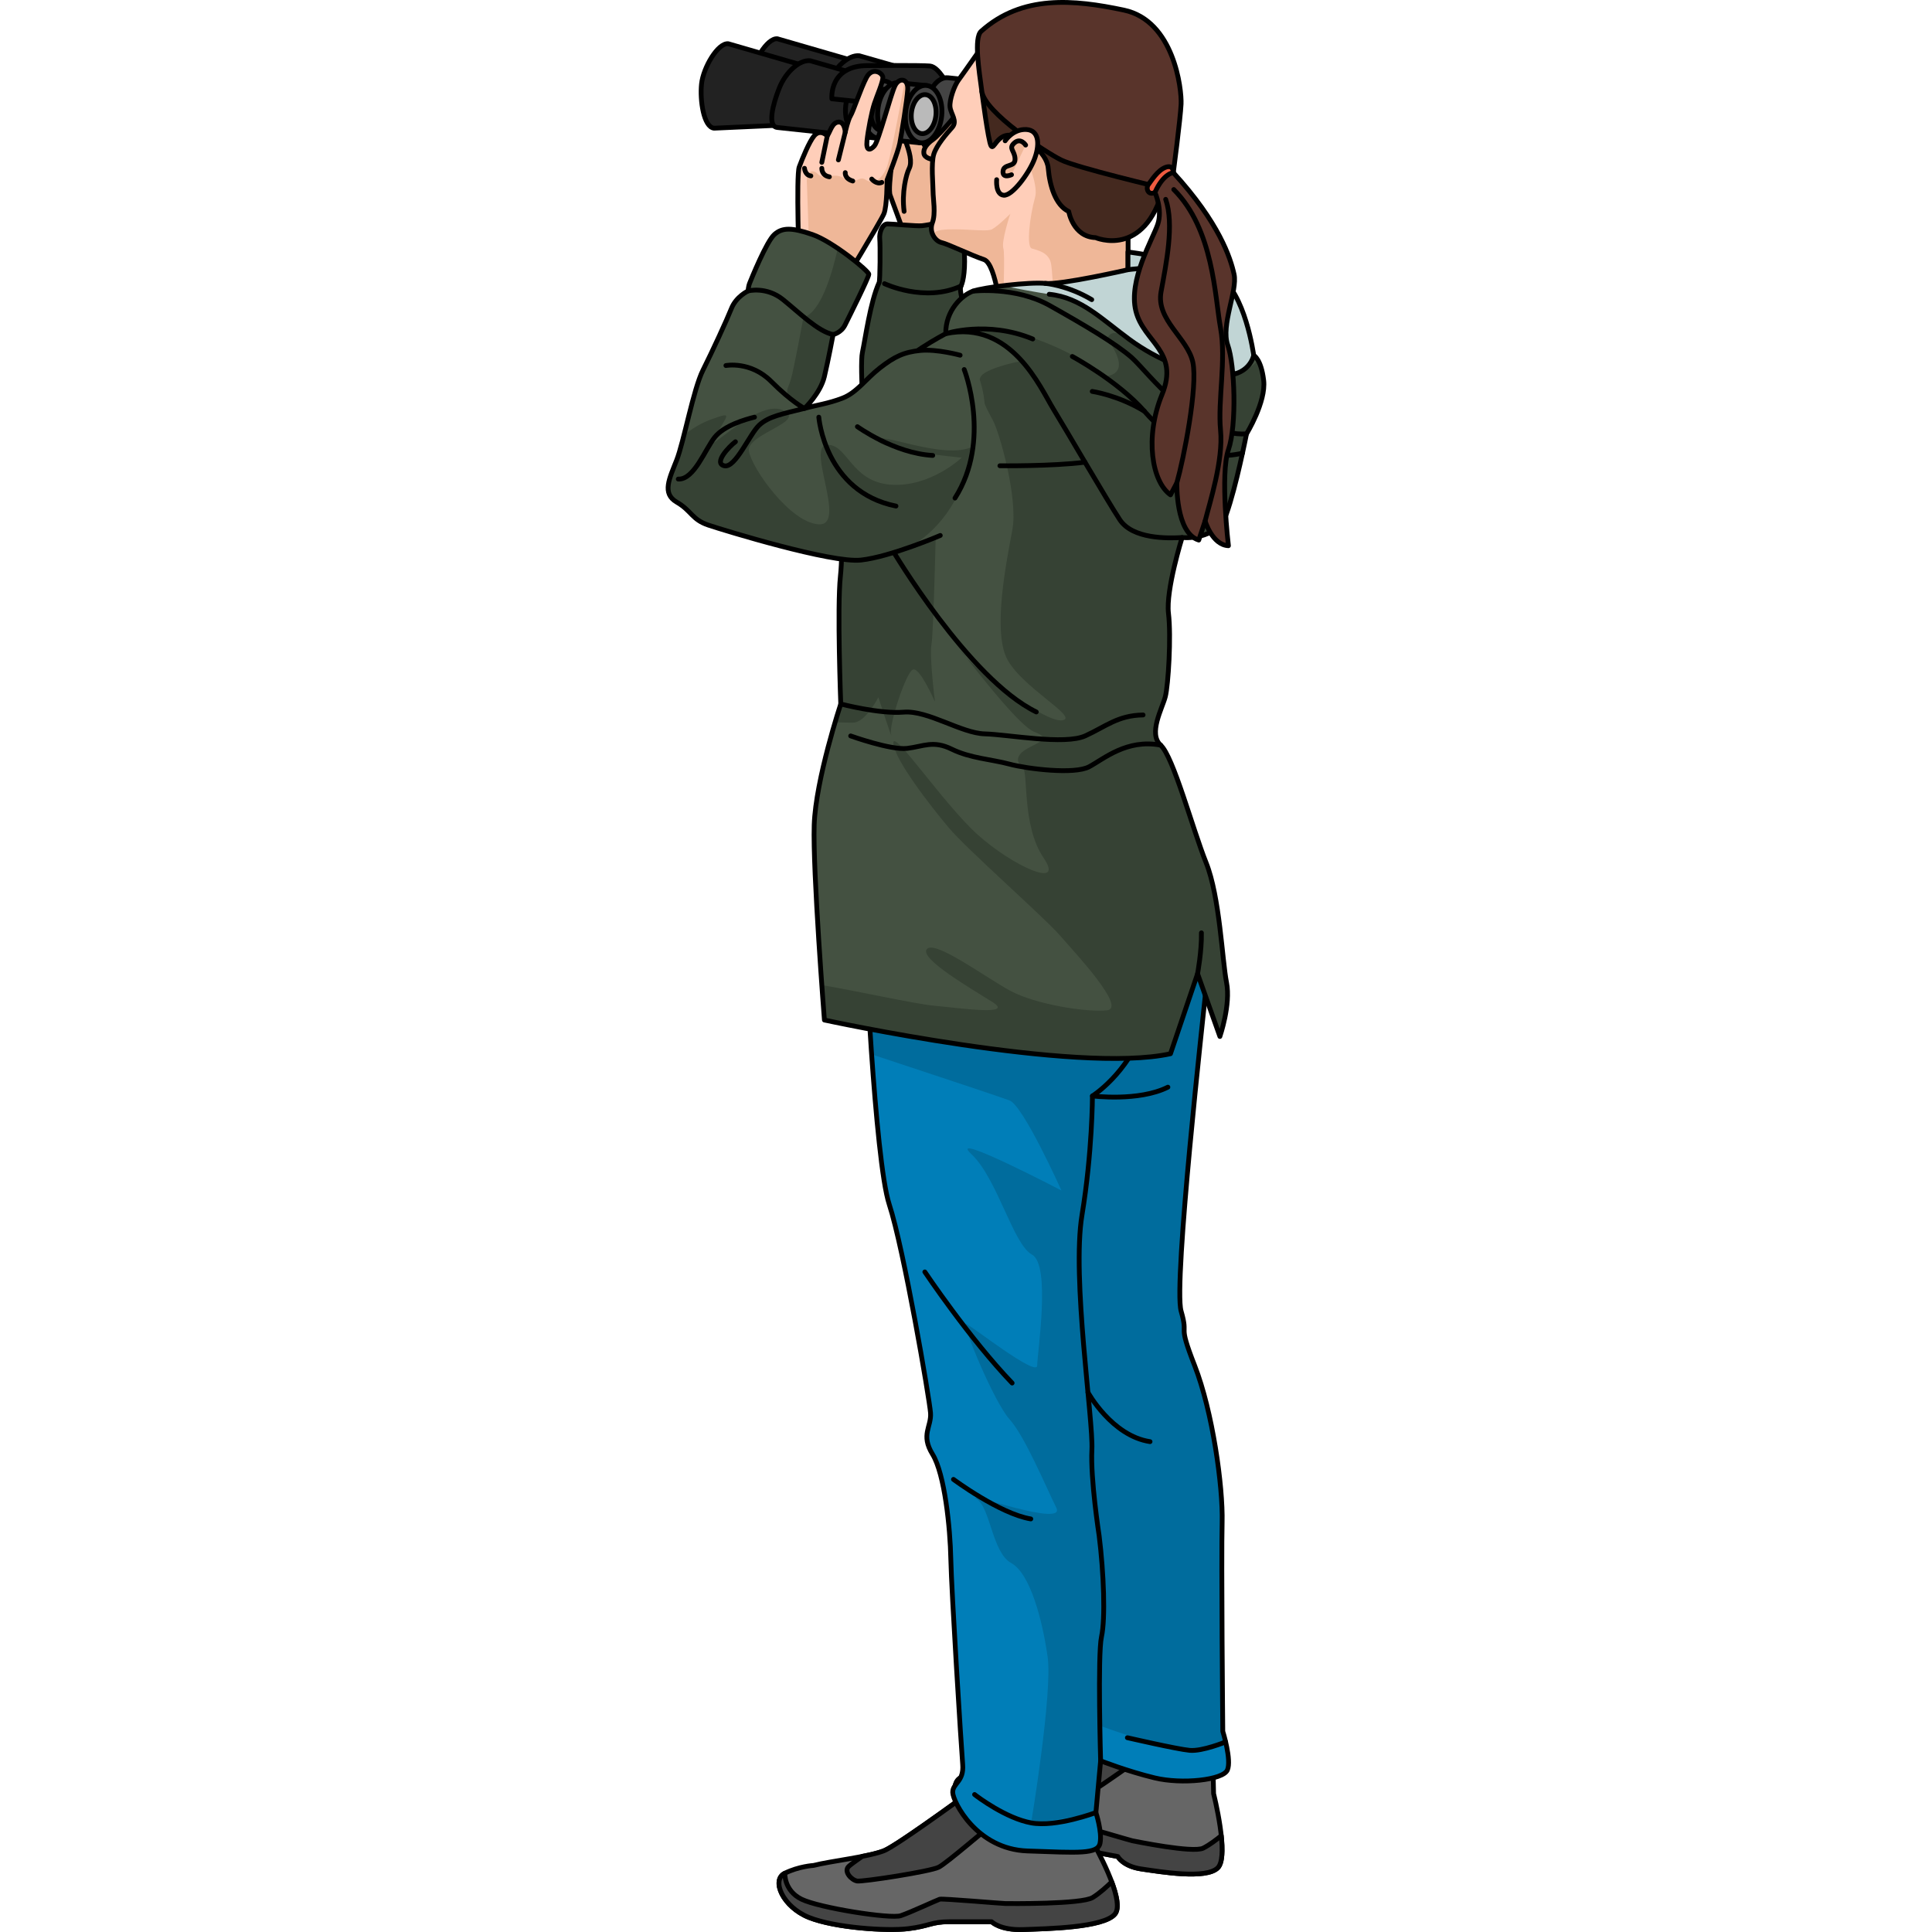 <?xml version="1.0" encoding="utf-8"?>
<!-- Created by: Science Figures, www.sciencefigures.org, Generator: Science Figures Editor -->
<svg version="1.1" id="Camada_1" xmlns="http://www.w3.org/2000/svg" xmlns:xlink="http://www.w3.org/1999/xlink" 
	 width="800px" height="800px" viewBox="0 0 125.493 403.688" enable-background="new 0 0 125.493 403.688"
	 xml:space="preserve">
<g>
	<g>
		<g>
			<path fill="#EFB798" d="M49.34,18.522l-1.282,10.253c0,0-1.794,10.381-1.153,12.047s2.948,8.074,2.948,8.074
				s6.665,1.153,9.1-1.282c2.435-2.435,3.076-22.172,3.076-22.172L49.34,18.522z"/>
			<path fill="none" stroke="#000000" stroke-linecap="round" stroke-linejoin="round" stroke-miterlimit="10" d="M49.34,18.522
				l-1.282,10.253c0,0-1.794,10.381-1.153,12.047s2.948,8.074,2.948,8.074s6.665,1.153,9.1-1.282
				c2.435-2.435,3.076-22.172,3.076-22.172L49.34,18.522z"/>
			<path fill="none" stroke="#000000" stroke-linecap="round" stroke-linejoin="round" stroke-miterlimit="10" d="M58.568,41.079
				c0,0-2.435-7.69-3.717-9.484c-1.282-1.794-2.948-5.511-3.845-6.024c-0.897-0.513-2.051,1.025-1.025,3.589
				s1.538,4.742,0.897,6.024s-1.578,5.011-1.065,8.984"/>
		</g>
		<g>
			<path fill="#364234" d="M44.597,59.023c0.213-0.469,0.25-7.866,0.125-9.115s0.499-3.122,1.623-3.122s5.993,0.499,7.242,0.375
				c1.249-0.125,6.867-1.249,6.867-1.249s1.498,1.373,1.873,5.744c0.375,4.37-0.125,7.117-0.624,8.116
				c-0.499,0.999,0.749,3.871,0.749,6.243c0,2.372,0.624,23.224,0.624,23.224l-21.351,3.996c0,0-1.249-16.732-0.624-19.603
				C41.725,70.76,42.724,63.144,44.597,59.023z"/>
			<g>
				<path fill="none" stroke="#000000" stroke-linecap="round" stroke-linejoin="round" stroke-miterlimit="10" d="M44.597,59.023
					c0.213-0.469,0.25-7.866,0.125-9.115s0.499-3.122,1.623-3.122s5.993,0.499,7.242,0.375c1.249-0.125,6.867-1.249,6.867-1.249
					s1.498,1.373,1.873,5.744c0.375,4.37-0.125,7.117-0.624,8.116c-0.499,0.999,0.749,3.871,0.749,6.243
					c0,2.372,0.624,23.224,0.624,23.224l-21.351,3.996c0,0-1.249-16.732-0.624-19.603C41.725,70.76,42.724,63.144,44.597,59.023z"/>
				<path fill="none" stroke="#000000" stroke-linecap="round" stroke-linejoin="round" stroke-miterlimit="10" d="M45.721,59.273
					c0,0,8.366,3.996,15.982,0.499"/>
			</g>
		</g>
	</g>
	<g>
		<path fill="#222222" stroke="#000000" stroke-linecap="round" stroke-linejoin="round" stroke-miterlimit="10" d="M23.334,8.102
			c-2.159-0.224-5.23,4.982-5.586,8.414c-0.357,3.431,0.456,9.009,2.615,9.233l17.359-0.785l0.974-12.411L23.334,8.102z"/>
		<path fill="#222222" stroke="#000000" stroke-linecap="round" stroke-linejoin="round" stroke-miterlimit="10" d="M40.442,11.649
			c-2.159-0.224-5.078,2.253-6.48,5.801c-1.268,3.209-2.53,7.927-0.371,8.152l17.426,1.872l1.292-12.426L40.442,11.649z"/>
		<path fill="#222222" stroke="#000000" stroke-linecap="round" stroke-linejoin="round" stroke-miterlimit="10" d="M52.264,15.484
			c-2.081-0.216-4.047,2.289-4.39,5.597c-0.344,3.307,1.064,6.164,3.145,6.38l3.669,0.418l1.245-11.977L52.264,15.484z"/>
		
			<ellipse transform="matrix(0.103 -0.995 0.995 0.103 27.819 74.641)" fill="#444444" stroke="#000000" stroke-linecap="round" stroke-linejoin="round" stroke-miterlimit="10" cx="55.311" cy="21.89" rx="6.021" ry="3.788"/>
		<path fill="#222222" stroke="#000000" stroke-linecap="round" stroke-linejoin="round" stroke-miterlimit="10" d="M56.321,17.6
			c-1.511-0.157-2.939,1.663-3.188,4.064c-0.25,2.402,0.773,4.476,2.284,4.633l5.323,0.553l0.904-8.698L56.321,17.6z"/>
		<g>
			<path fill="#222222" stroke="#000000" stroke-linecap="round" stroke-linejoin="round" stroke-miterlimit="10" d="M13.07,9.138
				c-2.159-0.224-5.23,4.982-5.586,8.414c-0.357,3.431,0.456,9.009,2.615,9.233l17.359-0.785l0.974-12.411L13.07,9.138z"/>
			<path fill="#222222" stroke="#000000" stroke-linecap="round" stroke-linejoin="round" stroke-miterlimit="10" d="M30.178,12.685
				c-2.159-0.224-5.078,2.253-6.48,5.801c-1.268,3.209-2.53,7.927-0.371,8.152l17.426,1.872l1.292-12.426L30.178,12.685z"/>
			<path fill="#222222" stroke="#000000" stroke-linecap="round" stroke-linejoin="round" stroke-miterlimit="10" d="M42,16.521
				c-2.081-0.216-4.047,2.289-4.39,5.597c-0.344,3.307,1.064,6.164,3.145,6.38l3.669,0.418l1.245-11.977L42,16.521z"/>
			<path fill="#222222" stroke="#000000" stroke-linecap="round" stroke-linejoin="round" stroke-miterlimit="10" d="M42.271,21.425
				l-7.549-0.776c0,0-0.68-6.955,7.509-6.943c0,0,11.096-0.094,12.985,0.083c1.889,0.178,3.912,4.328,3.912,4.328L42.271,21.425z"/>
			
				<ellipse transform="matrix(0.103 -0.995 0.995 0.103 17.585 65.361)" fill="#444444" stroke="#000000" stroke-linecap="round" stroke-linejoin="round" stroke-miterlimit="10" cx="45.046" cy="22.927" rx="6.021" ry="3.788"/>
			<path fill="#222222" stroke="#000000" stroke-linecap="round" stroke-linejoin="round" stroke-miterlimit="10" d="M46.057,18.636
				c-1.511-0.157-2.939,1.663-3.188,4.064s0.773,4.476,2.284,4.633l5.323,0.553l0.904-8.698L46.057,18.636z"/>
		</g>
		<g>
			
				<ellipse transform="matrix(0.103 -0.995 0.995 0.103 34.825 84.312)" fill="#BABABA" stroke="#000000" stroke-linecap="round" stroke-linejoin="round" stroke-miterlimit="10" cx="64.177" cy="22.839" rx="4.088" ry="2.572"/>
			<path fill="#444444" stroke="#000000" stroke-linecap="round" stroke-linejoin="round" stroke-miterlimit="10" d="M58.991,16.247
				c-2.081-0.216-4.047,2.289-4.39,5.597c-0.344,3.307,1.064,6.164,3.145,6.38l5.809,0.604L64.8,16.851L58.991,16.247z"/>
			
				<ellipse transform="matrix(0.103 -0.995 0.995 0.103 34.825 84.312)" fill="#444444" stroke="#000000" stroke-linecap="round" stroke-linejoin="round" stroke-miterlimit="10" cx="64.177" cy="22.839" rx="6.021" ry="3.788"/>
		</g>
		<path fill="#444444" stroke="#000000" stroke-linecap="round" stroke-linejoin="round" stroke-miterlimit="10" d="M48.727,17.284
			c-2.081-0.216-4.047,2.289-4.39,5.597c-0.344,3.307,1.064,6.164,3.145,6.38l5.809,0.604l1.245-11.977L48.727,17.284z"/>
		
			<ellipse transform="matrix(0.103 -0.995 0.995 0.103 24.591 75.032)" fill="#444444" stroke="#000000" stroke-linecap="round" stroke-linejoin="round" stroke-miterlimit="10" cx="53.913" cy="23.876" rx="6.021" ry="3.788"/>
		
			<ellipse transform="matrix(0.103 -0.995 0.995 0.103 24.591 75.032)" fill="#BABABA" stroke="#000000" stroke-linecap="round" stroke-linejoin="round" stroke-miterlimit="10" cx="53.913" cy="23.876" rx="4.088" ry="2.572"/>
	</g>
	<g>
		<g>
			<path fill="#666666" stroke="#000000" stroke-linecap="round" stroke-linejoin="round" stroke-miterlimit="10" d="
				M98.545,359.025c0,0-16.544,10.11-19.26,10.881s-9.393,0.417-12.351,0.774c0,0-2.513-0.296-5.108,0.683
				c-2.596,0.979-1.635,6.876,2.295,9.838s12.47,5.331,16.135,5.478s4.145-0.683,7.088-0.12c2.943,0.562,7.126,1.361,7.126,1.361
				s1.055,2.045,4.962,2.607c3.907,0.562,13.546,2.219,15.949-0.271s-0.899-15.469-0.899-15.469l-0.271-12.032L98.545,359.025z"/>
			<path fill="#444444" stroke="#000000" stroke-linecap="round" stroke-linejoin="round" stroke-miterlimit="10" d="M64.121,381.2
				c3.93,2.962,12.47,5.331,16.135,5.478c3.665,0.147,4.145-0.683,7.088-0.121c2.943,0.562,7.126,1.361,7.126,1.361
				s1.055,2.045,4.962,2.607c3.907,0.562,13.546,2.219,15.949-0.271c0.98-1.015,1.011-3.775,0.704-6.688
				c-0.924,0.762-2.428,1.923-3.777,2.599c-2.131,1.067-14.181-1.419-14.8-1.537c-0.62-0.118-10.331-3.079-10.83-2.99
				s-5.312,1.75-7.152,2.136c-1.84,0.386-13.327-4.205-15.931-6.545c-2.604-2.34-1.77-5.867-1.77-5.867
				C59.23,372.341,60.191,378.238,64.121,381.2z"/>
			<path fill="#444444" stroke="#000000" stroke-linecap="round" stroke-linejoin="round" stroke-miterlimit="10" d="
				M79.285,369.905c-0.932,0.265-2.333,0.395-3.887,0.469c-1.222,0.705-2.247,1.322-2.611,1.607
				c-1.133,0.889-0.079,2.934,0.817,3.289c0.896,0.355,12.612,0.382,14.176-0.241c1.564-0.623,9.773-6.611,11.405-7.59
				c1.109-0.665-0.897-4.817-2.296-7.41C92.633,362.604,81.474,369.284,79.285,369.905z"/>
		</g>
		<g>
			<path fill="#666666" stroke="#000000" stroke-linecap="round" stroke-linejoin="round" stroke-miterlimit="10" d="M66.366,372.4
				c0,0-17.637,13.034-20.738,14.302c-3.101,1.267-11.241,2.172-14.73,3.078c0,0-3.101,0.181-6.008,1.629s-0.388,7.06,5.039,9.233
				s16.281,2.897,20.738,2.353s4.845-1.448,8.528-1.448s8.916,0,8.916,0s1.744,1.81,6.59,1.629
				c4.845-0.181,16.862-0.362,19.188-3.259c2.326-2.897-4.652-15.026-4.652-15.026l-3.101-11.767L66.366,372.4z"/>
			<path fill="#444444" stroke="#000000" stroke-linecap="round" stroke-linejoin="round" stroke-miterlimit="10" d="
				M29.928,400.641c5.427,2.172,16.281,2.896,20.738,2.353c4.458-0.543,4.845-1.448,8.528-1.448c3.682,0,8.916,0,8.916,0
				s1.744,1.811,6.59,1.629c4.845-0.181,16.862-0.362,19.188-3.259c0.948-1.181,0.349-3.898-0.692-6.701
				c-0.939,0.922-2.487,2.345-3.959,3.261c-2.326,1.448-17.443,1.267-18.219,1.267c-0.775,0-13.18-1.086-13.761-0.905
				c-0.581,0.181-6.008,2.716-8.14,3.44c-2.132,0.724-17.056-1.629-20.738-3.44c-3.683-1.81-3.489-5.431-3.489-5.431
				C21.982,392.857,24.501,398.469,29.928,400.641z"/>
			<path fill="#444444" stroke="#000000" stroke-linecap="round" stroke-linejoin="round" stroke-miterlimit="10" d="
				M45.627,386.701c-1.064,0.435-2.725,0.826-4.584,1.19c-1.312,0.921-2.408,1.72-2.781,2.068c-1.163,1.086,0.581,2.897,1.744,3.078
				c1.163,0.181,15.311-1.991,17.056-2.896c1.744-0.905,10.272-8.328,12.017-9.595c1.186-0.861-2.193-4.563-4.481-6.848
				C60.055,377.025,48.126,385.68,45.627,386.701z"/>
		</g>
		<g>
			<path fill="#007EB8" d="M41.509,194.428c0,0,2.165,47.986,5.199,57.231s8.41,40.639,8.627,43.568
				c0.217,2.928-2.11,4.534,0.423,8.643c2.534,4.109,3.688,15.364,3.816,21.92c0.129,6.556,2.177,39.222,2.479,42.885
				c0.302,3.663-2.146,3.925-2.081,5.87c0.065,1.945,4.978,11.846,15.61,12.211c10.631,0.364,14.718,0.737,15.178-1.644
				c0.46-2.382-0.872-6.381-0.872-6.381l0.987-10.817c0,0,5.616,2.209,11.308,3.577c5.692,1.368,14.259,0.453,15.178-1.645
				c0.919-2.098-0.959-8.086-0.959-8.086s-0.337-36.145-0.137-43.641c0.199-7.496-2.002-23.209-5.736-32.76
				c-3.733-9.551-1.178-5.682-2.837-11.408c-1.659-5.726,4.809-63.307,5.05-65.951c0.241-2.644,1.977-13.693-1.719-14.365
				C107.328,192.96,41.509,194.428,41.509,194.428z"/>
			<path fill="#006C9D" d="M116.402,361.758c0,0-0.337-36.146-0.137-43.641c0.199-7.496-2.002-23.209-5.736-32.76
				c-3.733-9.551-1.178-5.682-2.837-11.408c-1.659-5.726,4.809-63.307,5.05-65.951c0.241-2.644,1.977-13.693-1.719-14.365
				c-3.696-0.672-69.515,0.795-69.515,0.795s0.562,12.442,1.513,25.875c9.364,3.093,26.709,8.835,28.811,9.623
				c2.897,1.086,10.862,18.827,10.862,18.827s-24.258-12.672-18.827-7.603c5.431,5.069,8.69,18.827,12.672,21
				c3.983,2.173,1.086,20.638,1.086,23.172c0,2.534-13.758-8.328-14.845-8.69c-1.086-0.362,5.793,16.293,9.052,19.914
				c3.259,3.621,7.603,14.121,9.776,18.465c2.172,4.345-19.552-3.621-16.655-1.81c2.897,1.81,3.259,11.224,7.241,13.397
				c3.983,2.172,6.517,11.948,7.603,19.552c1.086,7.603-3.439,34.737-3.439,34.737s8.144-0.814,13.541-2.302l0.974-10.674
				l-0.034-7.279c0,0,11.948,4.345,16.836,4.888c4.888,0.543,6.517-0.724,6.517-0.724l2.91-0.349
				C116.773,362.946,116.402,361.758,116.402,361.758z"/>
			<path fill="none" stroke="#000000" stroke-linecap="round" stroke-linejoin="round" stroke-miterlimit="10" d="M41.509,194.428
				c0,0,2.165,47.986,5.199,57.231s8.41,40.639,8.627,43.568c0.217,2.928-2.11,4.534,0.423,8.643
				c2.534,4.109,3.688,15.364,3.816,21.92c0.129,6.556,2.177,39.222,2.479,42.885c0.302,3.663-2.146,3.925-2.081,5.87
				c0.065,1.945,4.978,11.846,15.61,12.211c10.631,0.364,14.718,0.737,15.178-1.644c0.46-2.382-0.872-6.381-0.872-6.381
				l0.987-10.817c0,0,5.616,2.209,11.308,3.577c5.692,1.368,14.259,0.453,15.178-1.645c0.919-2.098-0.959-8.086-0.959-8.086
				s-0.337-36.145-0.137-43.641c0.199-7.496-2.002-23.209-5.736-32.76c-3.733-9.551-1.178-5.682-2.837-11.408
				c-1.659-5.726,4.809-63.307,5.05-65.951c0.241-2.644,1.977-13.693-1.719-14.365C107.328,192.96,41.509,194.428,41.509,194.428z"
				/>
			<path fill="none" stroke="#000000" stroke-linecap="round" stroke-linejoin="round" stroke-miterlimit="10" d="M90.875,367.912
				c0,0-0.648-22.116,0.184-25.918c0.832-3.802,0.486-13.287-0.495-21.132c0,0-1.831-11.801-1.512-17.953
				c0.319-6.152-4.238-35.896-2.069-49.029c2.168-13.133,2.183-24.887,2.183-24.887s7.29-4.546,10.856-14.4"/>
			<path fill="none" stroke="#000000" stroke-linecap="round" stroke-linejoin="round" stroke-miterlimit="10" d="M89.165,228.993
				c0,0,9.652,1.236,15.769-1.833"/>
			<path fill="none" stroke="#000000" stroke-linecap="round" stroke-linejoin="round" stroke-miterlimit="10" d="M88.227,290.929
				c0,0,4.967,9.085,12.976,10.301"/>
			<path fill="none" stroke="#000000" stroke-linecap="round" stroke-linejoin="round" stroke-miterlimit="10" d="M60.127,309.115
				c0,0,9.66,7.184,16.159,8.262"/>
			<path fill="none" stroke="#000000" stroke-linecap="round" stroke-linejoin="round" stroke-miterlimit="10" d="M64.539,374.961
				c0.677,0.547,6.576,4.963,11.821,5.926c5.244,0.963,13.528-2.159,13.528-2.159"/>
			<path fill="none" stroke="#000000" stroke-linecap="round" stroke-linejoin="round" stroke-miterlimit="10" d="M96.466,363.09
				c0,0,10.385,2.402,13.029,2.643c2.644,0.241,7.502-1.762,7.502-1.762"/>
			<path fill="none" stroke="#000000" stroke-linecap="round" stroke-linejoin="round" stroke-miterlimit="10" d="M54.145,265.767
				c0,0,9.387,14.002,18.241,23.216"/>
		</g>
		<g>
			<g>
				<path fill="#EFB798" stroke="#000000" stroke-linecap="round" stroke-linejoin="round" stroke-miterlimit="10" d="
					M61.181,23.371c0,0-3.839,4.725-5.315,5.758c-1.476,1.034-2.067,2.067-1.919,2.953s1.476,1.329,2.953,1.329
					c1.476,0,3.691-0.148,3.691-0.148l1.476-7.235L61.181,23.371z"/>
				<path fill="#FFCEB9" d="M67.53,7.72c0,0-5.463,7.825-6.349,9.007c-0.886,1.181-1.919,4.134-1.772,5.611
					c0.148,1.476,1.624,2.953,0.443,4.282s-3.248,3.691-3.839,5.611c-0.591,1.919-0.148,6.349-0.148,7.825
					c0,1.476,0.591,4.577-0.148,6.497s0.591,3.839,1.919,4.134c1.329,0.295,6.201,2.658,8.859,3.544
					c2.658,0.886,3.691,12.698,3.691,12.698l26.429-1.329c0,0,0-14.765,0-15.503c0-0.738,6.349-22.738,6.644-25.986
					c0.295-3.248-3.248-18.161-9.597-19.637C87.315,2.995,72.697,2.257,67.53,7.72z"/>
				<path fill="#EFB798" d="M70.556,51.911c-0.483-1.448,1.448-7.241,1.448-7.241s-2.655,2.655-3.862,3.259
					c-1.207,0.603-6.879-0.362-10.5,0.121c-1.015,0.135-1.564,0.492-1.844,0.931c0.386,0.878,1.106,1.544,1.839,1.706
					c1.329,0.295,6.201,2.658,8.859,3.544c2.658,0.886,3.691,12.698,3.691,12.698l0.169-0.009
					C70.575,61.813,70.898,52.936,70.556,51.911z"/>
				<path fill="#EFB798" d="M93.663,4.472c-5.006-1.164-15.138-1.856-21.74,0.577l-1.609,17.535c0,0,8.086,14.241,6.879,18.586
					c-1.207,4.345-1.81,10.379-0.724,10.741c1.086,0.362,3.379,0.724,3.983,2.896c0.331,1.192,0.553,6.776,0.926,11.557
					l15.238-0.766c0,0,0-14.765,0-15.503c0-0.738,6.349-22.738,6.644-25.986C103.556,20.861,100.012,5.949,93.663,4.472z"/>
				<path fill="none" stroke="#000000" stroke-linecap="round" stroke-linejoin="round" stroke-miterlimit="10" d="M67.53,7.72
					c0,0-5.463,7.825-6.349,9.007c-0.886,1.181-1.919,4.134-1.772,5.611c0.148,1.476,1.624,2.953,0.443,4.282
					s-3.248,3.691-3.839,5.611c-0.591,1.919-0.148,6.349-0.148,7.825c0,1.476,0.591,4.577-0.148,6.497s0.591,3.839,1.919,4.134
					c1.329,0.295,6.201,2.658,8.859,3.544c2.658,0.886,3.691,12.698,3.691,12.698l26.429-1.329c0,0,0-14.765,0-15.503
					c0-0.738,6.349-22.738,6.644-25.986c0.295-3.248-3.248-18.161-9.597-19.637C87.315,2.995,72.697,2.257,67.53,7.72z"/>
			</g>
			<g>
				<path fill="#44291F" stroke="#000000" stroke-linecap="round" stroke-linejoin="round" stroke-miterlimit="10" d="
					M66.053,19.089c0,0,1.329,10.335,1.919,11.369c0.591,1.034,1.181-2.362,3.987-2.215s7.678,3.396,7.973,6.939
					s1.476,7.678,4.282,9.007c0,0,0.886,5.315,5.611,5.463c0,0,10.188,4.429,14.174-10.335l-4.725-8.564L66.053,19.089z"/>
				<path fill="#59342B" stroke="#000000" stroke-linecap="round" stroke-linejoin="round" stroke-miterlimit="10" d="M65.906,6.539
					c-1.531,1.373-0.443,8.121,0.148,12.55S79.342,31.787,82.59,33.411c3.248,1.624,21.409,5.906,21.409,5.906l2.067-3.248
					c0,0,1.476-11.221,1.624-14.322c0.148-3.101-1.476-17.423-11.96-19.637S74.469-1.139,65.906,6.539z"/>
			</g>
			<g>
				<path fill="#FFCEB9" stroke="#000000" stroke-linecap="round" stroke-linejoin="round" stroke-miterlimit="10" d="
					M70.926,29.424c0,0,1.624-2.51,4.429-2.362s2.805,3.396,1.624,6.349c-1.181,2.953-4.577,7.53-6.349,7.382
					c-1.772-0.148-1.476-3.248-1.476-3.248"/>
				<path fill="#EFB798" stroke="#000000" stroke-linecap="round" stroke-linejoin="round" stroke-miterlimit="10" d="M75.207,30.31
					c0,0-1.034-1.624-2.362-0.443c-1.329,1.181,0.148,1.624,0.148,3.396c0,1.772-2.362,0.886-2.51,2.51
					c-0.148,1.624,1.772,0.738,1.772,0.738"/>
			</g>
		</g>
		<g>
			<g>
				<path fill="#445141" d="M36.576,147.091c0,0-5.228,15.757-5.55,25.276c-0.321,9.519,2.135,40.767,2.135,40.767
					s52.594,11.403,72.311,7.042l5.66-16.72l4.666,13.117c0,0,2.304-6.656,1.387-11.287s-1.407-17.882-4.264-25.015
					c-2.858-7.134-6.84-22.155-9.499-24.572c-2.659-2.417,0.356-7.7,0.976-10.144c0.62-2.444,1.236-12.545,0.656-17.399
					c-0.58-4.853,2.848-15.837,2.848-15.837s7.204,0.78,9.256-4.934c2.052-5.715,4.201-16.728,4.201-16.728
					s4.123-6.691,3.587-11.185c-0.537-4.494-2.082-5.221-2.082-5.221s-1.769-13.28-7.454-16.612c-5.685-3.332-18.818-5-18.818-5
					v3.716c0,0-13.954,3.193-17.275,2.861c-3.321-0.333-12.849,0.806-15.121,1.624s-5.725,3.966-5.685,8.883
					c0,0-9.277,4.755-12.199,9.297c-2.921,4.542-6.017,12.205-8.034,19.739c-2.017,7.534-1.094,15.263-1.78,21.726
					C35.81,126.945,36.576,147.091,36.576,147.091z"/>
				<path fill="#C1D5D5" d="M115.409,57.636c-5.685-3.332-18.818-5-18.818-5l0,3.716c0,0-13.954,3.193-17.275,2.861
					c-1.853-0.186-5.635,0.087-9.013,0.506c3.15,0.604,6.904,1.3,9.831,1.767c6.593,1.052,11.019,5.247,16.812,9.478
					c5.793,4.231,12.492,6.895,18.754,7.423c6.262,0.528,7.163-4.137,7.163-4.137S121.094,60.968,115.409,57.636z"/>
				<path fill="#364234" d="M39.126,150.996c2.655,0,5.31-5.31,5.31-5.31s3.138,9.655,2.655,7.724
					c-0.483-1.931,3.138-13.035,4.586-13.517c1.448-0.483,4.586,6.759,4.586,6.759s-1.207-9.655-0.724-12.069
					c0.483-2.414,1.114-32.213,1.114-32.213l-17.527-0.615L36.812,113.8c-0.039,2.328-0.092,4.573-0.316,6.681
					c-0.687,6.463,0.079,26.609,0.079,26.609s-0.496,1.496-1.191,3.839C36.822,150.967,38.216,150.996,39.126,150.996z"/>
				<g>
					<path fill="#364234" d="M61.816,136.272c0.203,0.305,0.561,0.714,1.031,1.192C61.805,136.142,61.331,135.545,61.816,136.272z"
						/>
					<path fill="#364234" d="M117.184,205.285c-0.918-4.631-1.407-17.882-4.264-25.015c-2.858-7.134-6.84-22.155-9.499-24.572
						c-2.659-2.417,0.356-7.7,0.976-10.144c0.62-2.444,1.236-12.545,0.656-17.399c-0.58-4.854,2.848-15.838,2.848-15.838
						s7.204,0.781,9.256-4.934c2.052-5.715,4.201-16.728,4.201-16.728s4.123-6.691,3.587-11.185
						c-0.259-2.171-0.754-3.458-1.196-4.213c-0.864,1.019-1.938,1.837-3.279,2.12c-4.771,1.009-16.061-0.828-19.793-3.621
						c-3.732-2.793-7.241-6.035-8.448-2.897c0,0,5.552,6.759,0,7.724c0,0-14-10.379-28-10.138c0,0,8.931,3.379,10.138,7
						c0,0-5.552,0.965-7.965,2.655c-2.414,1.69,0.483,7,1.931,9.655c1.448,2.655,5.31,16.414,4.103,22.931
						c-1.207,6.517-4.103,20.758-1.207,26.793c2.897,6.035,15.448,12.552,11.586,13.035c-3.455,0.432-15.984-8.985-19.969-13.049
						c3.109,3.949,11.283,14.378,14.176,15.463c3.862,1.448,0.724,2.172-1.69,3.621c-2.414,1.448-1.931,2.896-0.724,3.862
						c1.207,0.965-0.241,12.069,4.345,18.827c4.586,6.759-6.517,1.69-13.759-4.828c-7.241-6.517-17.862-22.448-17.621-19.069
						c0.241,3.379,7.724,13.035,11.586,17.621c3.862,4.586,19.793,18.586,23.172,22.448c3.379,3.862,14,15.207,9.897,15.69
						c-4.103,0.483-14.965-1.207-20.276-4.103c-5.31-2.896-15.69-10.621-17.379-8.69c-1.69,1.931,9.172,8.207,13.758,11.103
						c4.586,2.896-7,1.207-12.31,0.724c-3.933-0.358-16.86-3.228-23.405-4.303c0.311,4.354,0.543,7.303,0.543,7.303
						s52.594,11.402,72.311,7.042l5.66-16.72l4.666,13.117C115.798,216.572,118.102,209.916,117.184,205.285z"/>
				</g>
				<path fill="none" stroke="#000000" stroke-linecap="round" stroke-linejoin="round" stroke-miterlimit="10" d="M36.576,147.091
					c0,0-5.228,15.757-5.55,25.276c-0.321,9.519,2.135,40.767,2.135,40.767s52.594,11.403,72.311,7.042l5.66-16.72l4.666,13.117
					c0,0,2.304-6.656,1.387-11.287s-1.407-17.882-4.264-25.015c-2.858-7.134-6.84-22.155-9.499-24.572
					c-2.659-2.417,0.356-7.7,0.976-10.144c0.62-2.444,1.236-12.545,0.656-17.399c-0.58-4.853,2.848-15.837,2.848-15.837
					s7.204,0.78,9.256-4.934c2.052-5.715,4.201-16.728,4.201-16.728s4.123-6.691,3.587-11.185c-0.537-4.494-2.082-5.221-2.082-5.221
					s-1.769-13.28-7.454-16.612c-5.685-3.332-18.818-5-18.818-5v3.716c0,0-13.954,3.193-17.275,2.861
					c-3.321-0.333-12.849,0.806-15.121,1.624s-5.725,3.966-5.685,8.883c0,0-9.277,4.755-12.199,9.297
					c-2.921,4.542-6.017,12.205-8.034,19.739c-2.017,7.534-1.094,15.263-1.78,21.726C35.81,126.945,36.576,147.091,36.576,147.091z"
					/>
				<path fill="none" stroke="#000000" stroke-linecap="round" stroke-linejoin="round" stroke-miterlimit="10" d="M36.576,147.091
					c0,0,8.095,2.133,13.149,1.711c5.055-0.421,12.012,4.399,16.951,4.539s16.693,2.382,21.015,0.407
					c4.322-1.975,6.782-4.274,12.06-4.358"/>
				<path fill="none" stroke="#000000" stroke-linecap="round" stroke-linejoin="round" stroke-miterlimit="10" d="M38.65,153.772
					c0,0,8.382,3.01,11.797,2.602s5.444-1.744,9.318,0.163c3.874,1.907,8.274,2.111,12.041,3.12
					c3.767,1.009,13.573,2.207,16.658,0.563c3.085-1.645,7.869-5.863,14.957-4.521"/>
				<path fill="none" stroke="#000000" stroke-linecap="round" stroke-linejoin="round" stroke-miterlimit="10" d="M107.902,112.317
					c-3.077,0.185-10.353,0.325-13.026-3.731c-2.672-4.056-11.17-18.721-13.885-23.137c-2.715-4.416-8.79-18.641-22.481-15.729
					c0,0,8.593-2.85,18.182,1.11"/>
				<path fill="none" stroke="#000000" stroke-linecap="round" stroke-linejoin="round" stroke-miterlimit="10" d="M64.195,60.836
					c0,0,8.808-1.052,16.039,3.007c7.231,4.059,13.901,8.002,17.163,10.895c3.263,2.892,13.292,16.644,23.962,15.917"/>
				<path fill="none" stroke="#000000" stroke-linecap="round" stroke-linejoin="round" stroke-miterlimit="10" d="M122.863,74.248
					c0,0-0.901,4.666-7.163,4.137s-12.961-3.192-18.754-7.423c-5.793-4.231-10.169-8.813-16.812-9.478"/>
				<path fill="none" stroke="#000000" stroke-linecap="round" stroke-linejoin="round" stroke-miterlimit="10" d="M96.591,56.352
					c0,0,5.267-0.744,10.63-0.108"/>
				<path fill="none" stroke="#000000" stroke-linecap="round" stroke-linejoin="round" stroke-miterlimit="10" d="M108.013,76.746
					c0,0,8.306,2.695,9.092-4.909"/>
				<path fill="none" stroke="#000000" stroke-linecap="round" stroke-linejoin="round" stroke-miterlimit="10" d="M79.316,59.212
					c0,0,4.601,0.362,9.704,3.399"/>
				<path fill="none" stroke="#000000" stroke-linecap="round" stroke-linejoin="round" stroke-miterlimit="10" d="M84.969,74.485
					c0,0,9.549,5.154,15.039,11.427c5.49,6.272,12.314,10.768,20.509,8.774"/>
				<path fill="none" stroke="#000000" stroke-linecap="round" stroke-linejoin="round" stroke-miterlimit="10" d="M89.123,81.786
					c0,0,5.38,0.773,10.885,4.126"/>
				<path fill="none" stroke="#000000" stroke-linecap="round" stroke-linejoin="round" stroke-miterlimit="10" d="M69.829,97.321
					c0,0,10.955,0.131,17.778-0.748"/>
				<path fill="none" stroke="#000000" stroke-linecap="round" stroke-linejoin="round" stroke-miterlimit="10" d="M47.306,114.815
					c0,0,15.994,27.055,30.127,33.947"/>
				<path fill="none" stroke="#000000" stroke-linecap="round" stroke-linejoin="round" stroke-miterlimit="10" d="M111.132,203.456
					c0,0,0.887-4.785,0.803-8.543"/>
			</g>
		</g>
		<g>
			<path fill="#EF5B40" stroke="#000000" stroke-linecap="round" stroke-linejoin="round" stroke-miterlimit="10" d="
				M106.066,36.069c0,0,0.094-1.718-1.596-1.115s-3.017,2.836-3.621,3.621c-0.603,0.784-0.02,2.351,1.378,1.628l2.545-1.447
				L106.066,36.069z"/>
			<g>
				<path fill="#59342B" stroke="#000000" stroke-linecap="round" stroke-linejoin="round" stroke-miterlimit="10" d="
					M106.066,36.069c0,0-2.067,0.148-3.839,4.134c0,0,1.624,3.544,0.591,6.644c-1.034,3.101-6.201,11.664-4.577,18.161
					s9.154,8.416,5.463,17.423c-3.691,9.007-2.067,18.308,1.772,20.966l1.329-2.51c0,0-0.295,10.483,4.577,11.96l1.329-3.987
					c0,0,1.476,5.02,4.872,5.168c0,0-1.772-14.912,0-20.08c1.772-5.168,1.329-17.718-0.148-21.852
					c-1.476-4.134,2.067-11.369,1.329-14.765C118.025,53.934,115.663,46.552,106.066,36.069z"/>
				<path fill="none" stroke="#000000" stroke-linecap="round" stroke-linejoin="round" stroke-miterlimit="10" d="M106.804,100.886
					c1.407-4.924,4.424-20.131,3.338-25.2c-1.086-5.069-7.724-8.81-6.638-14.724c1.086-5.914,2.776-14.121,0.966-19.31"/>
				<path fill="none" stroke="#000000" stroke-linecap="round" stroke-linejoin="round" stroke-miterlimit="10" d="M112.71,108.859
					c0.932-3.725,3.829-12.656,3.225-18.932c-0.603-6.276,1.207-14.724,0-21.362s-1.448-20.638-9.776-28.965"/>
			</g>
		</g>
	</g>
	<g>
		<path fill="#FFCEB9" d="M36.635,59.9c0,0,8.295-13.65,8.959-15.23c0.664-1.581,0.664-7.062,0.664-7.062s2.323-5.91,2.654-7.68
			c0.332-1.77,1.548-9.069,1.659-11.281c0.111-2.212-1.75-2.544-2.645-0.774c-0.894,1.77-3.434,11.613-4.321,12.608
			c-0.887,0.995-1.772,1.121-1.551-1.043s1-6.146,1.551-7.805c0.551-1.659,1.767-4.424,1.767-5.419s-2.212-2.323-3.429,0
			s-2.765,7.078-3.318,7.963s-1.106,3.429-1.106,3.429s-0.111-2.212-1.438-2.101s-1.659,1.904-2.323,2.888c0,0-1.438-1.56-2.75,0
			c-1.016,1.209-2.448,4.711-3.112,6.497c-0.664,1.786,0,20.91,0,20.91L36.635,59.9z"/>
		<path fill="#EFB798" d="M49.957,16.932c-1.313,7.181-3.152,16.776-3.865,18.304c-1.161,2.489-2.82,3.318-4.313,2.323
			c-1.493-0.995-2.157,1.327-4.438-0.245c-2.281-1.573-4.023,0.577-5.516-0.916c-1.493-1.493-2.488,0-2.323,1.825l0.498,14.102
			l-1.494,3.76l8.13,3.816c0,0,8.295-13.65,8.958-15.23c0.664-1.581,0.664-7.062,0.664-7.062s2.323-5.91,2.654-7.68
			c0.332-1.77,1.548-9.069,1.659-11.281C50.614,17.773,50.346,17.205,49.957,16.932z"/>
		<path fill="none" stroke="#000000" stroke-linecap="round" stroke-linejoin="round" stroke-miterlimit="10" d="M36.635,59.9
			c0,0,8.295-13.65,8.959-15.23c0.664-1.581,0.664-7.062,0.664-7.062s2.323-5.91,2.654-7.68c0.332-1.77,1.548-9.069,1.659-11.281
			c0.111-2.212-1.75-2.544-2.645-0.774c-0.894,1.77-3.434,11.613-4.321,12.608c-0.887,0.995-1.772,1.121-1.551-1.043
			s1-6.146,1.551-7.805c0.551-1.659,1.767-4.424,1.767-5.419s-2.212-2.323-3.429,0s-2.765,7.078-3.318,7.963
			s-1.106,3.429-1.106,3.429s-0.111-2.212-1.438-2.101s-1.659,1.904-2.323,2.888c0,0-1.438-1.56-2.75,0
			c-1.016,1.209-2.448,4.711-3.112,6.497c-0.664,1.786,0,20.91,0,20.91L36.635,59.9z"/>
		
			<line fill="none" stroke="#000000" stroke-linecap="round" stroke-linejoin="round" stroke-miterlimit="10" x1="33.76" y1="28.391" x2="32.618" y2="33.926"/>
		
			<line fill="none" stroke="#000000" stroke-linecap="round" stroke-linejoin="round" stroke-miterlimit="10" x1="37.52" y1="27.605" x2="36.082" y2="33.411"/>
		<path fill="none" stroke="#000000" stroke-linecap="round" stroke-linejoin="round" stroke-miterlimit="10" d="M43.05,37.411
			c0,0,0.995,1.205,2.101,0.701"/>
		<path fill="none" stroke="#000000" stroke-linecap="round" stroke-linejoin="round" stroke-miterlimit="10" d="M37.52,36.069
			c0,0-0.18,1.245,1.569,1.754"/>
		<path fill="none" stroke="#000000" stroke-linecap="round" stroke-linejoin="round" stroke-miterlimit="10" d="M32.618,35.166
			c0,0-0.075,1.499,1.584,1.78"/>
		<path fill="none" stroke="#000000" stroke-linecap="round" stroke-linejoin="round" stroke-miterlimit="10" d="M30.331,36.753
			c-1.217-0.142-1.327-1.587-1.327-1.587"/>
	</g>
	<g>
		<path fill="#445141" d="M61.52,74.222c0,0-4.811-1.327-8.295-0.995s-5.475,1.327-8.461,3.65c-2.986,2.323-4.811,5.143-7.797,6.304
			c-2.986,1.161-5.641,1.493-7.963,2.157c0,0,3.318-3.152,4.147-6.636c0.829-3.484,1.825-8.793,1.825-8.793s1.659-0.332,2.488-1.991
			c0.829-1.659,4.977-9.954,4.977-10.617s-7.465-6.802-11.779-8.295s-6.304-1.493-7.963,0c-1.659,1.493-4.811,9.29-5.143,10.12
			c-0.332,0.829-0.332,1.659-0.332,1.659s-2.488,1.161-3.484,3.65s-3.982,8.959-5.972,12.94c-1.991,3.982-3.982,14.931-5.475,18.747
			c-1.493,3.816-3.152,6.968,0,8.793c3.152,1.825,3.152,3.65,6.636,4.811c3.484,1.161,25.714,7.963,31.852,7.3
			c6.138-0.664,16.59-5.143,16.59-5.143s4.811-2.433,7.465-10.839C67.492,92.637,68.377,77.264,61.52,74.222z"/>
		<g>
			<path fill="#364234" d="M26.792,83.568c0.837,0.669,1.516,1.337,2.299,1.684c0.509-0.504,3.307-3.386,4.06-6.55
				c0.829-3.484,1.825-8.792,1.825-8.792s1.659-0.332,2.488-1.991c0.829-1.659,4.977-9.954,4.977-10.617
				c0-0.428-3.114-3.136-6.481-5.406c-1.231,5.485-3.603,13.418-7.178,14.42c0,0-1.991,10.839-2.654,13.051
				C25.465,81.577,24.58,81.798,26.792,83.568z"/>
		</g>
		<path fill="#364234" d="M44.267,91.973c0,1.991,17.585,3.65,17.585,3.65s-6.636,6.304-14.931,5.641
			c-8.295-0.664-8.958-8.627-13.272-8.295s4.313,16.922-1.659,16.59c-5.972-0.332-13.935-11.613-14.599-15.263
			c-0.664-3.65,12.608-6.304,6.968-8.627S7.437,96.287,10.257,91.347c2.82-4.94,3.816-5.346-0.829-3.687
			c-1.925,0.687-3.792,1.834-5.602,3.221c-0.549,2.157-1.064,4.047-1.531,5.24c-1.493,3.816-3.152,6.968,0,8.793
			c3.152,1.825,3.152,3.65,6.636,4.811c3.484,1.161,25.714,7.963,31.852,7.299c2.924-0.316,6.826-1.498,10.111-2.649
			c0.459-0.277,0.909-0.554,1.336-0.835c10.617-6.968,11.945-20.24,11.945-20.24C58.202,96.287,44.267,89.983,44.267,91.973z"/>
		<path fill="none" stroke="#000000" stroke-linecap="round" stroke-linejoin="round" stroke-miterlimit="10" d="M61.52,74.222
			c0,0-4.811-1.327-8.295-0.995s-5.475,1.327-8.461,3.65c-2.986,2.323-4.811,5.143-7.797,6.304
			c-2.986,1.161-5.641,1.493-7.963,2.157c0,0,3.318-3.152,4.147-6.636c0.829-3.484,1.825-8.793,1.825-8.793s1.659-0.332,2.488-1.991
			c0.829-1.659,4.977-9.954,4.977-10.617s-7.465-6.802-11.779-8.295s-6.304-1.493-7.963,0c-1.659,1.493-4.811,9.29-5.143,10.12
			c-0.332,0.829-0.332,1.659-0.332,1.659s-2.488,1.161-3.484,3.65s-3.982,8.959-5.972,12.94c-1.991,3.982-3.982,14.931-5.475,18.747
			c-1.493,3.816-3.152,6.968,0,8.793c3.152,1.825,3.152,3.65,6.636,4.811c3.484,1.161,25.714,7.963,31.852,7.3
			c6.138-0.664,16.59-5.143,16.59-5.143"/>
		<path fill="none" stroke="#000000" stroke-linecap="round" stroke-linejoin="round" stroke-miterlimit="10" d="M62.369,77.209
			c0,0,5.797,14.739-1.922,26.862"/>
		<path fill="none" stroke="#000000" stroke-linecap="round" stroke-linejoin="round" stroke-miterlimit="10" d="M18.552,87.162
			c-1.991,0.498-6.304,1.733-8.295,4.185s-4.313,8.921-7.631,8.755"/>
		<path fill="none" stroke="#000000" stroke-linecap="round" stroke-linejoin="round" stroke-miterlimit="10" d="M12.58,76.379
			c0,0,5.143-0.995,9.456,3.318s6.968,5.641,6.968,5.641c-4.645,1.161-7.465,1.659-9.456,3.484s-4.977,9.049-7.3,8.506
			s0.995-4.027,2.323-5.022"/>
		<path fill="none" stroke="#000000" stroke-linecap="round" stroke-linejoin="round" stroke-miterlimit="10" d="M17.225,60.784
			c0,0,3.816-0.992,7.3,1.827s7.3,6.634,10.452,7.298"/>
		<path fill="none" stroke="#000000" stroke-linecap="round" stroke-linejoin="round" stroke-miterlimit="10" d="M48.117,105.743
			C33.222,102.757,31.99,87.162,31.99,87.162"/>
		<path fill="none" stroke="#000000" stroke-linecap="round" stroke-linejoin="round" stroke-miterlimit="10" d="M40.054,89.153
			c0,0,7.7,5.573,15.745,6.011"/>
	</g>
</g>
</svg>
